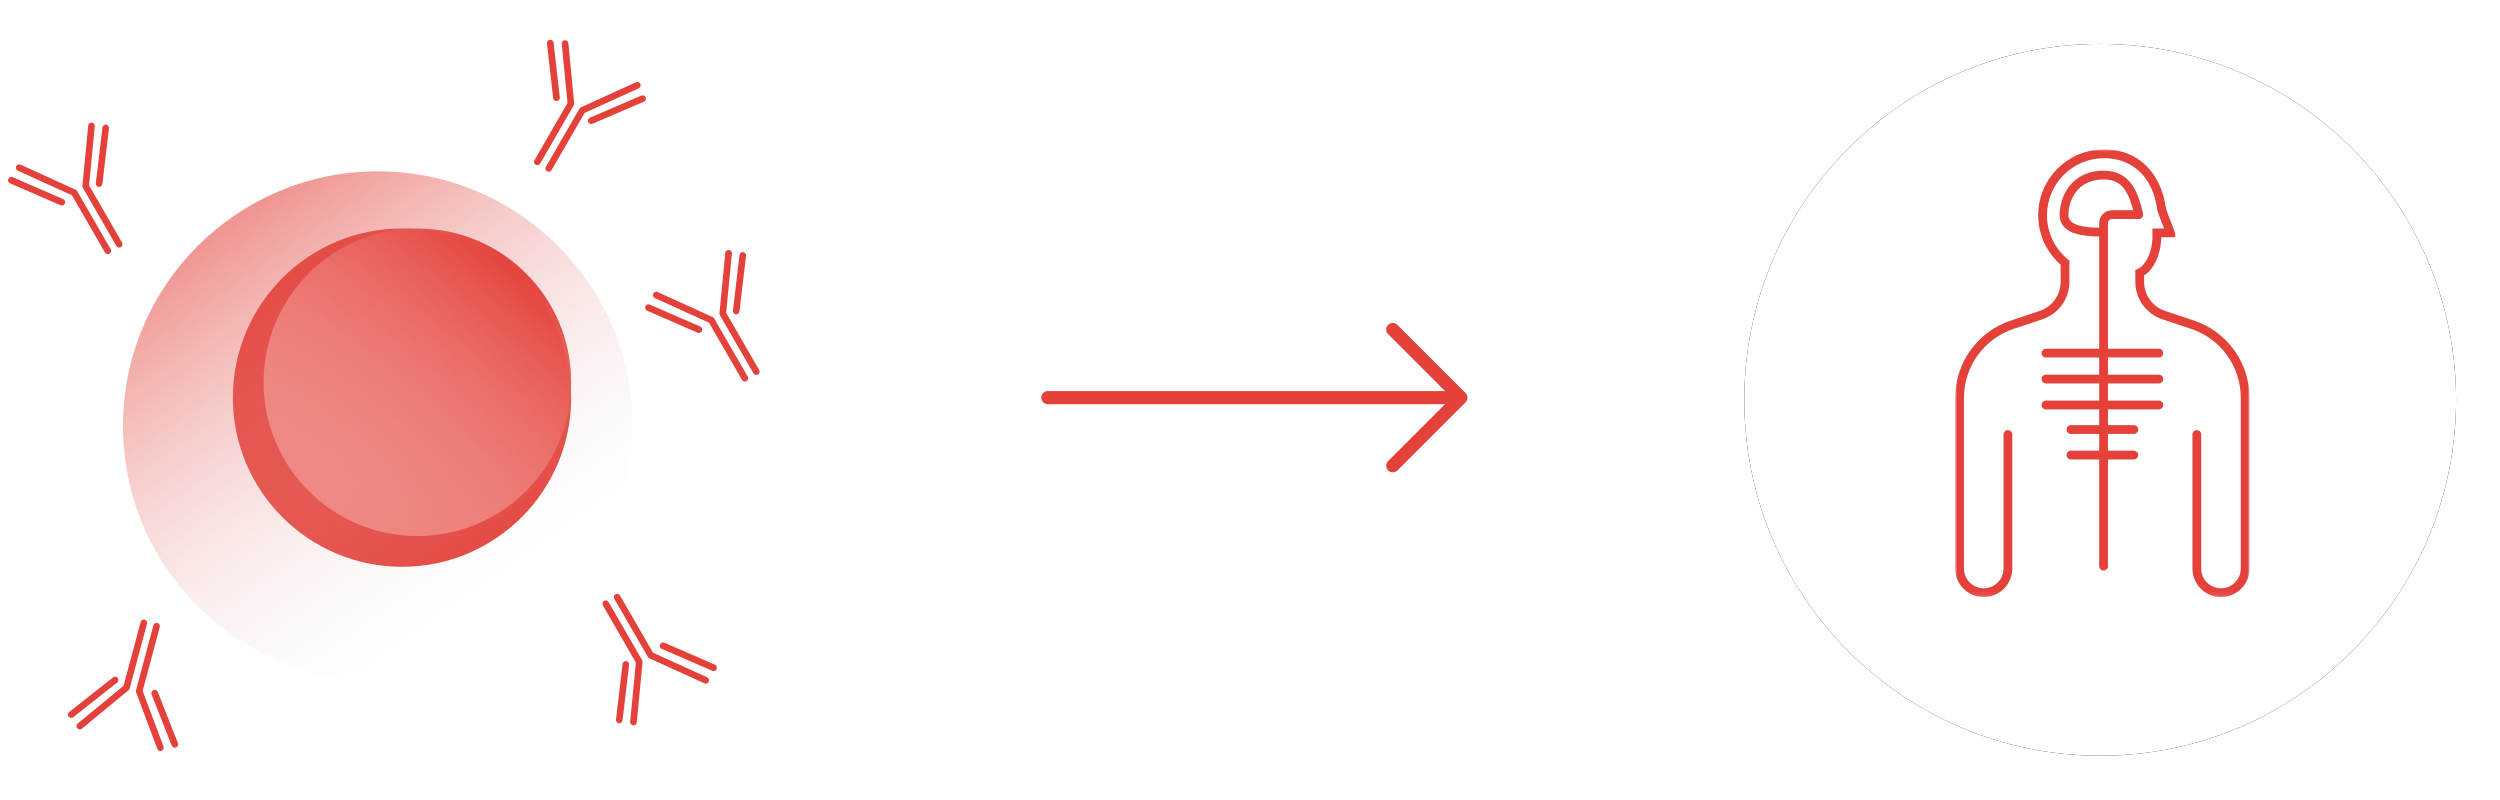 <?xml version="1.0" encoding="UTF-8"?>
<svg width="569px" height="182px" viewBox="0 0 569 182" version="1.1" xmlns="http://www.w3.org/2000/svg" xmlns:xlink="http://www.w3.org/1999/xlink">
    <title>antibody_cell_person@3x</title>
    <defs>
        <linearGradient x1="20.161%" y1="11.773%" x2="72.784%" y2="87.342%" id="linearGradient-1">
            <stop stop-color="#E4413A" stop-opacity="0.545" offset="0%"></stop>
            <stop stop-color="#EEEEEE" stop-opacity="0" offset="100%"></stop>
        </linearGradient>
        <linearGradient x1="86.044%" y1="13.237%" x2="22.249%" y2="89.486%" id="linearGradient-2">
            <stop stop-color="#E4413A" offset="0%"></stop>
            <stop stop-color="#FAC6C4" stop-opacity="0.439" offset="100%"></stop>
        </linearGradient>
        <circle id="path-3" cx="477.258" cy="83.624" r="81"></circle>
        <filter x="-9.3%" y="-9.3%" width="118.5%" height="118.5%" filterUnits="objectBoundingBox" id="filter-4">
            <feOffset dx="0" dy="0" in="SourceAlpha" result="shadowOffsetOuter1"></feOffset>
            <feGaussianBlur stdDeviation="5" in="shadowOffsetOuter1" result="shadowBlurOuter1"></feGaussianBlur>
            <feColorMatrix values="0 0 0 0 0   0 0 0 0 0   0 0 0 0 0  0 0 0 0.2 0" type="matrix" in="shadowBlurOuter1"></feColorMatrix>
        </filter>
        <polygon id="path-5" points="0 0 66.999 0 66.999 101.898 0 101.898"></polygon>
    </defs>
    <g id="Page-1" stroke="none" stroke-width="1" fill="none" fill-rule="evenodd">
        <g id="Artboard" transform="translate(-337, -2167)">
            <g id="antibody_cell_person" transform="translate(337.742, 2174.376)">
                <g id="Group-20" transform="translate(-0, 0)">
                    <circle id="Oval" fill="#E4413A" cx="90.758" cy="83.124" r="38.5"></circle>
                    <circle id="Oval" fill="url(#linearGradient-1)" cx="85.258" cy="89.624" r="58"></circle>
                    <circle id="Oval" fill="url(#linearGradient-2)" cx="94.258" cy="79.624" r="35"></circle>
                    <path d="M27.447,23.881 C27.7,23.59 28.134,23.537 28.449,23.77 L28.449,23.77 L28.506,23.817 C28.792,24.074 28.844,24.516 28.615,24.837 L28.615,24.837 L20.758,35.836 L20.758,50.861 L20.755,50.934 C20.718,51.322 20.398,51.624 20.008,51.624 C19.594,51.624 19.258,51.282 19.258,50.861 L19.258,50.861 L19.258,35.588 L19.262,35.508 C19.276,35.375 19.324,35.248 19.402,35.139 L19.402,35.139 L27.402,23.939 Z M9.57,23.881 L9.615,23.939 L17.615,35.139 C17.693,35.248 17.74,35.375 17.754,35.508 L17.758,35.588 L17.758,50.861 C17.758,51.282 17.423,51.624 17.008,51.624 C16.618,51.624 16.298,51.322 16.262,50.934 L16.258,50.861 L16.258,35.836 L8.402,24.837 C8.173,24.516 8.225,24.074 8.511,23.817 L8.567,23.77 C8.883,23.537 9.317,23.59 9.57,23.881 Z M30.962,25.765 L31.021,25.806 C31.333,26.041 31.408,26.476 31.205,26.808 L31.164,26.869 L23.551,37.064 C23.299,37.402 22.826,37.474 22.495,37.225 C22.184,36.99 22.109,36.555 22.311,36.223 L22.353,36.162 L29.966,25.966 C30.203,25.648 30.636,25.566 30.962,25.765 Z M6.591,25.451 L6.637,25.507 L14.092,35.584 C14.339,35.918 14.268,36.395 13.933,36.649 C13.618,36.889 13.182,36.846 12.926,36.562 L12.88,36.506 L5.424,26.428 C5.177,26.094 5.249,25.617 5.583,25.363 C5.899,25.123 6.335,25.166 6.591,25.451 Z" id="Combined-Shape" fill="#E4413A" fill-rule="nonzero" transform="translate(18.258, 37.624) rotate(-30) translate(-18.258, -37.624) "></path>
                    <path d="M138.447,4.881 C138.7,4.59 139.134,4.537 139.449,4.77 L139.449,4.77 L139.506,4.817 C139.792,5.074 139.844,5.516 139.615,5.837 L139.615,5.837 L131.758,16.836 L131.758,31.861 L131.755,31.934 C131.718,32.322 131.398,32.624 131.008,32.624 C130.594,32.624 130.258,32.282 130.258,31.861 L130.258,31.861 L130.258,16.588 L130.262,16.508 C130.276,16.375 130.324,16.248 130.402,16.139 L130.402,16.139 L138.402,4.939 Z M120.57,4.881 L120.615,4.939 L128.615,16.139 C128.693,16.248 128.74,16.375 128.754,16.508 L128.758,16.588 L128.758,31.861 C128.758,32.282 128.423,32.624 128.008,32.624 C127.618,32.624 127.298,32.322 127.262,31.934 L127.258,31.861 L127.258,16.836 L119.402,5.837 C119.173,5.516 119.225,5.074 119.511,4.817 L119.567,4.77 C119.883,4.537 120.317,4.59 120.57,4.881 Z M141.962,6.765 L142.021,6.806 C142.333,7.041 142.408,7.476 142.205,7.808 L142.164,7.869 L134.551,18.064 C134.299,18.402 133.826,18.474 133.495,18.225 C133.184,17.99 133.109,17.555 133.311,17.223 L133.353,17.162 L140.966,6.966 C141.203,6.648 141.636,6.566 141.962,6.765 Z M117.591,6.451 L117.637,6.507 L125.092,16.584 C125.339,16.918 125.268,17.395 124.933,17.649 C124.618,17.889 124.182,17.846 123.926,17.562 L123.88,17.506 L116.424,7.428 C116.177,7.094 116.249,6.617 116.583,6.363 C116.899,6.123 117.335,6.166 117.591,6.451 Z" id="Combined-Shape" fill="#E4413A" fill-rule="nonzero" transform="translate(129.258, 18.624) rotate(-330) translate(-129.258, -18.624) "></path>
                    <path d="M172.447,52.881 C172.7,52.59 173.134,52.537 173.449,52.77 L173.449,52.77 L173.506,52.817 C173.792,53.074 173.844,53.516 173.615,53.837 L173.615,53.837 L165.758,64.836 L165.758,79.861 L165.755,79.934 C165.718,80.322 165.398,80.624 165.008,80.624 C164.594,80.624 164.258,80.282 164.258,79.861 L164.258,79.861 L164.258,64.588 L164.262,64.508 C164.276,64.375 164.324,64.248 164.402,64.139 L164.402,64.139 L172.402,52.939 Z M154.57,52.881 L154.615,52.939 L162.615,64.139 C162.693,64.248 162.74,64.375 162.754,64.508 L162.758,64.588 L162.758,79.861 C162.758,80.282 162.423,80.624 162.008,80.624 C161.618,80.624 161.298,80.322 161.262,79.934 L161.258,79.861 L161.258,64.836 L153.402,53.837 C153.173,53.516 153.225,53.074 153.511,52.817 L153.567,52.77 C153.883,52.537 154.317,52.59 154.57,52.881 Z M175.962,54.765 L176.021,54.806 C176.333,55.041 176.408,55.476 176.205,55.808 L176.164,55.869 L168.551,66.064 C168.299,66.402 167.826,66.474 167.495,66.225 C167.184,65.99 167.109,65.555 167.311,65.223 L167.353,65.162 L174.966,54.966 C175.203,54.648 175.636,54.566 175.962,54.765 Z M151.591,54.451 L151.637,54.507 L159.092,64.584 C159.339,64.918 159.268,65.395 158.933,65.649 C158.618,65.889 158.182,65.846 157.926,65.562 L157.88,65.506 L150.424,55.428 C150.177,55.094 150.249,54.617 150.583,54.363 C150.899,54.123 151.335,54.166 151.591,54.451 Z" id="Combined-Shape" fill="#E4413A" fill-rule="nonzero" transform="translate(163.258, 66.624) rotate(-30) translate(-163.258, -66.624) "></path>
                    <path d="M154.447,126.881 C154.7,126.59 155.134,126.537 155.449,126.77 L155.449,126.77 L155.506,126.817 C155.792,127.074 155.844,127.516 155.615,127.837 L155.615,127.837 L147.758,138.836 L147.758,153.861 L147.755,153.934 C147.718,154.322 147.398,154.624 147.008,154.624 C146.594,154.624 146.258,154.282 146.258,153.861 L146.258,153.861 L146.258,138.588 L146.262,138.508 C146.276,138.375 146.324,138.248 146.402,138.139 L146.402,138.139 L154.402,126.939 Z M136.57,126.881 L136.615,126.939 L144.615,138.139 C144.693,138.248 144.74,138.375 144.754,138.508 L144.758,138.588 L144.758,153.861 C144.758,154.282 144.423,154.624 144.008,154.624 C143.618,154.624 143.298,154.322 143.262,153.934 L143.258,153.861 L143.258,138.836 L135.402,127.837 C135.173,127.516 135.225,127.074 135.511,126.817 L135.567,126.77 C135.883,126.537 136.317,126.59 136.57,126.881 Z M157.962,128.765 L158.021,128.806 C158.333,129.041 158.408,129.476 158.205,129.808 L158.164,129.869 L150.551,140.064 C150.299,140.402 149.826,140.474 149.495,140.225 C149.184,139.99 149.109,139.555 149.311,139.223 L149.353,139.162 L156.966,128.966 C157.203,128.648 157.636,128.566 157.962,128.765 Z M133.591,128.451 L133.637,128.507 L141.092,138.584 C141.339,138.918 141.268,139.395 140.933,139.649 C140.618,139.889 140.182,139.846 139.926,139.562 L139.88,139.506 L132.424,129.428 C132.177,129.094 132.249,128.617 132.583,128.363 C132.899,128.123 133.335,128.166 133.591,128.451 Z" id="Combined-Shape" fill="#E4413A" fill-rule="nonzero" transform="translate(145.258, 140.624) rotate(-210) translate(-145.258, -140.624) "></path>
                    <path d="M39.447,133.881 C39.7,133.59 40.134,133.537 40.449,133.77 L40.449,133.77 L40.506,133.817 C40.792,134.074 40.844,134.516 40.615,134.837 L40.615,134.837 L32.758,145.836 L32.758,160.861 L32.755,160.934 C32.718,161.322 32.398,161.624 32.008,161.624 C31.594,161.624 31.258,161.282 31.258,160.861 L31.258,160.861 L31.258,145.588 L31.262,145.508 C31.276,145.375 31.324,145.248 31.402,145.139 L31.402,145.139 L39.402,133.939 Z M21.57,133.881 L21.615,133.939 L29.615,145.139 C29.693,145.248 29.74,145.375 29.754,145.508 L29.758,145.588 L29.758,160.861 C29.758,161.282 29.423,161.624 29.008,161.624 C28.618,161.624 28.298,161.322 28.262,160.934 L28.258,160.861 L28.258,145.836 L20.402,134.837 C20.173,134.516 20.225,134.074 20.511,133.817 L20.567,133.77 C20.883,133.537 21.317,133.59 21.57,133.881 Z M42.962,135.765 L43.021,135.806 C43.333,136.041 43.408,136.476 43.205,136.808 L43.164,136.869 L35.551,147.064 C35.299,147.402 34.826,147.474 34.495,147.225 C34.184,146.99 34.109,146.555 34.311,146.223 L34.353,146.162 L41.966,135.966 C42.203,135.648 42.636,135.566 42.962,135.765 Z M18.591,135.451 L18.637,135.507 L26.092,145.584 C26.339,145.918 26.268,146.395 25.933,146.649 C25.618,146.889 25.182,146.846 24.926,146.562 L24.88,146.506 L17.424,136.428 C17.177,136.094 17.249,135.617 17.583,135.363 C17.899,135.123 18.335,135.166 18.591,135.451 Z" id="Combined-Shape" fill="#E4413A" fill-rule="nonzero" transform="translate(30.258, 147.624) rotate(-165) translate(-30.258, -147.624) "></path>
                </g>
                <path d="M317.205,66.461 L317.319,66.564 L332.819,82.064 C333.368,82.613 333.402,83.482 332.922,84.071 L332.819,84.185 L317.319,99.685 C316.733,100.271 315.783,100.271 315.198,99.685 C314.648,99.136 314.614,98.267 315.095,97.678 L315.198,97.564 L328.136,84.624 L237.758,84.624 C236.93,84.624 236.258,83.953 236.258,83.124 C236.258,82.296 236.93,81.624 237.758,81.624 L328.136,81.624 L315.198,68.685 C314.648,68.136 314.614,67.267 315.095,66.678 L315.198,66.564 C315.747,66.015 316.616,65.98 317.205,66.461 Z" id="Combined-Shape" fill="#E4413A" fill-rule="nonzero"></path>
                <g id="Oval-Copy-5">
                    <use fill="black" fill-opacity="1" filter="url(#filter-4)" xlink:href="#path-3"></use>
                    <use fill="#FFFFFF" fill-rule="evenodd" xlink:href="#path-3"></use>
                </g>
                <g id="Group-6" transform="translate(444.258, 26.624)">
                    <g id="Group-3">
                        <mask id="mask-6" fill="white">
                            <use xlink:href="#path-5"></use>
                        </mask>
                        <g id="Clip-2"></g>
                        <path d="M54.316,38.95 L47.787,36.773 C44.923,35.818 43,33.149 43,30.132 L43,28.679 C43.311,28.479 43.614,28.262 43.892,28 C45.78,26.225 46.892,23 46.892,20 L49.892,20 L49.947,19.994 C50.147,19.947 50.148,19.619 50.031,19.124 L49.963,18.863 L49.878,18.578 L49.777,18.271 L49.663,17.947 L49.472,17.432 L48.75,15.59 L48.454,14.824 L48.277,14.344 C48.25,14.266 48.223,14.19 48.197,14.116 L48.059,13.692 C47.978,13.425 47.92,13.19 47.892,13 C46.892,6 42.176,-0 33.892,-0 C25.608,-0 18.892,6.716 18.892,15 C18.892,19.486 20.876,23.498 24,26.244 L24,30.132 C24,33.15 22.077,35.818 19.213,36.773 L12.683,38.95 C5.097,41.478 0,48.551 0,56.547 L0,95.398 C0,98.982 2.916,101.898 6.5,101.898 C10.084,101.898 13,98.982 13,95.398 L13,64.898 C13,64.346 12.552,63.898 12,63.898 C11.447,63.898 11,64.346 11,64.898 L11,95.398 C11,97.88 8.981,99.898 6.5,99.898 C4.018,99.898 2,97.88 2,95.398 L2,56.547 C2,49.412 6.547,43.103 13.316,40.846 L19.846,38.67 C23.527,37.443 26,34.012 26,30.132 L26,27.736 L26,25.898 L26,25.309 C22.901,22.933 20.892,19.205 20.892,15 C20.892,7.82 26.712,2 33.892,2 C40.511,2 44.944,6.5 45.913,13.283 L45.932,13.409 C45.939,13.451 45.947,13.494 45.956,13.537 L46.012,13.802 C46.035,13.892 46.059,13.986 46.087,14.085 L46.179,14.394 C46.197,14.448 46.214,14.504 46.234,14.56 L46.358,14.923 L46.506,15.329 L46.777,16.038 L47.333,17.447 L47.547,18 L44.892,18 L44.892,20 L44.888,20.309 C44.814,22.788 43.866,25.28 42.523,26.543 C42.108,26.932 41.594,27.225 41,27.455 L41,28.527 L41,29.566 L41,30.132 C41,34.012 43.473,37.443 47.154,38.67 L53.683,40.846 C60.452,43.102 65,49.412 65,56.547 L65,95.398 C65,97.88 62.981,99.898 60.5,99.898 C58.018,99.898 56,97.88 56,95.398 L56,64.898 C56,64.346 55.552,63.898 55,63.898 C54.447,63.898 54,64.346 54,64.898 L54,95.398 C54,98.982 56.916,101.898 60.5,101.898 C64.084,101.898 67,98.982 67,95.398 L67,56.547 C67,48.55 61.902,41.478 54.316,38.95" id="Fill-1" fill="#E4413A" mask="url(#mask-6)"></path>
                    </g>
                    <path d="M32.775,16.743 L32.775,17.84 C30.372,17.797 27.515,17.54 26.355,16.383 C25.96,15.987 25.775,15.499 25.775,14.847 C25.775,12.08 27.447,6.847 33.775,6.847 C37.344,6.847 39.184,8.707 40.508,13.847 L35.672,13.847 C34.075,13.847 32.775,15.146 32.775,16.743 L32.775,16.743 Z M46.34,47.365 C46.893,47.365 47.34,46.918 47.34,46.365 C47.34,45.812 46.893,45.365 46.34,45.365 L34.775,45.365 L34.775,18.848 L34.775,18.845 L34.775,16.743 C34.775,16.249 35.177,15.847 35.672,15.847 L41.775,15.847 C42.079,15.847 42.365,15.709 42.555,15.472 C42.745,15.235 42.817,14.926 42.752,14.63 C41.623,9.549 39.754,4.847 33.775,4.847 C26.438,4.847 23.775,10.827 23.775,14.847 C23.775,16.032 24.168,17.025 24.943,17.799 C26.286,19.139 28.655,19.763 32.775,19.839 L32.775,45.365 L20.659,45.365 C20.106,45.365 19.659,45.812 19.659,46.365 C19.659,46.918 20.106,47.365 20.659,47.365 L32.775,47.365 L32.775,51.27 L20.659,51.27 C20.106,51.27 19.659,51.718 19.659,52.27 C19.659,52.823 20.106,53.27 20.659,53.27 L32.775,53.27 L32.775,57.181 L20.659,57.181 C20.106,57.181 19.659,57.628 19.659,58.181 C19.659,58.733 20.106,59.181 20.659,59.181 L32.775,59.181 L32.775,62.767 L26.351,62.767 C25.798,62.767 25.351,63.215 25.351,63.767 C25.351,64.32 25.798,64.767 26.351,64.767 L32.775,64.767 L32.775,68.57 L26.351,68.57 C25.798,68.57 25.351,69.017 25.351,69.57 C25.351,70.123 25.798,70.57 26.351,70.57 L32.775,70.57 L32.775,94.847 C32.775,95.399 33.222,95.847 33.775,95.847 C34.328,95.847 34.775,95.399 34.775,94.847 L34.775,70.57 L40.648,70.57 C41.201,70.57 41.648,70.123 41.648,69.57 C41.648,69.017 41.201,68.57 40.648,68.57 L34.775,68.57 L34.775,64.767 L40.648,64.767 C41.201,64.767 41.648,64.32 41.648,63.767 C41.648,63.215 41.201,62.767 40.648,62.767 L34.775,62.767 L34.775,59.181 L46.34,59.181 C46.893,59.181 47.34,58.733 47.34,58.181 C47.34,57.628 46.893,57.181 46.34,57.181 L34.775,57.181 L34.775,53.27 L46.34,53.27 C46.893,53.27 47.34,52.823 47.34,52.27 C47.34,51.718 46.893,51.27 46.34,51.27 L34.775,51.27 L34.775,47.365 L46.34,47.365 Z" id="Fill-4" fill="#E4413A"></path>
                </g>
            </g>
        </g>
    </g>
</svg>
